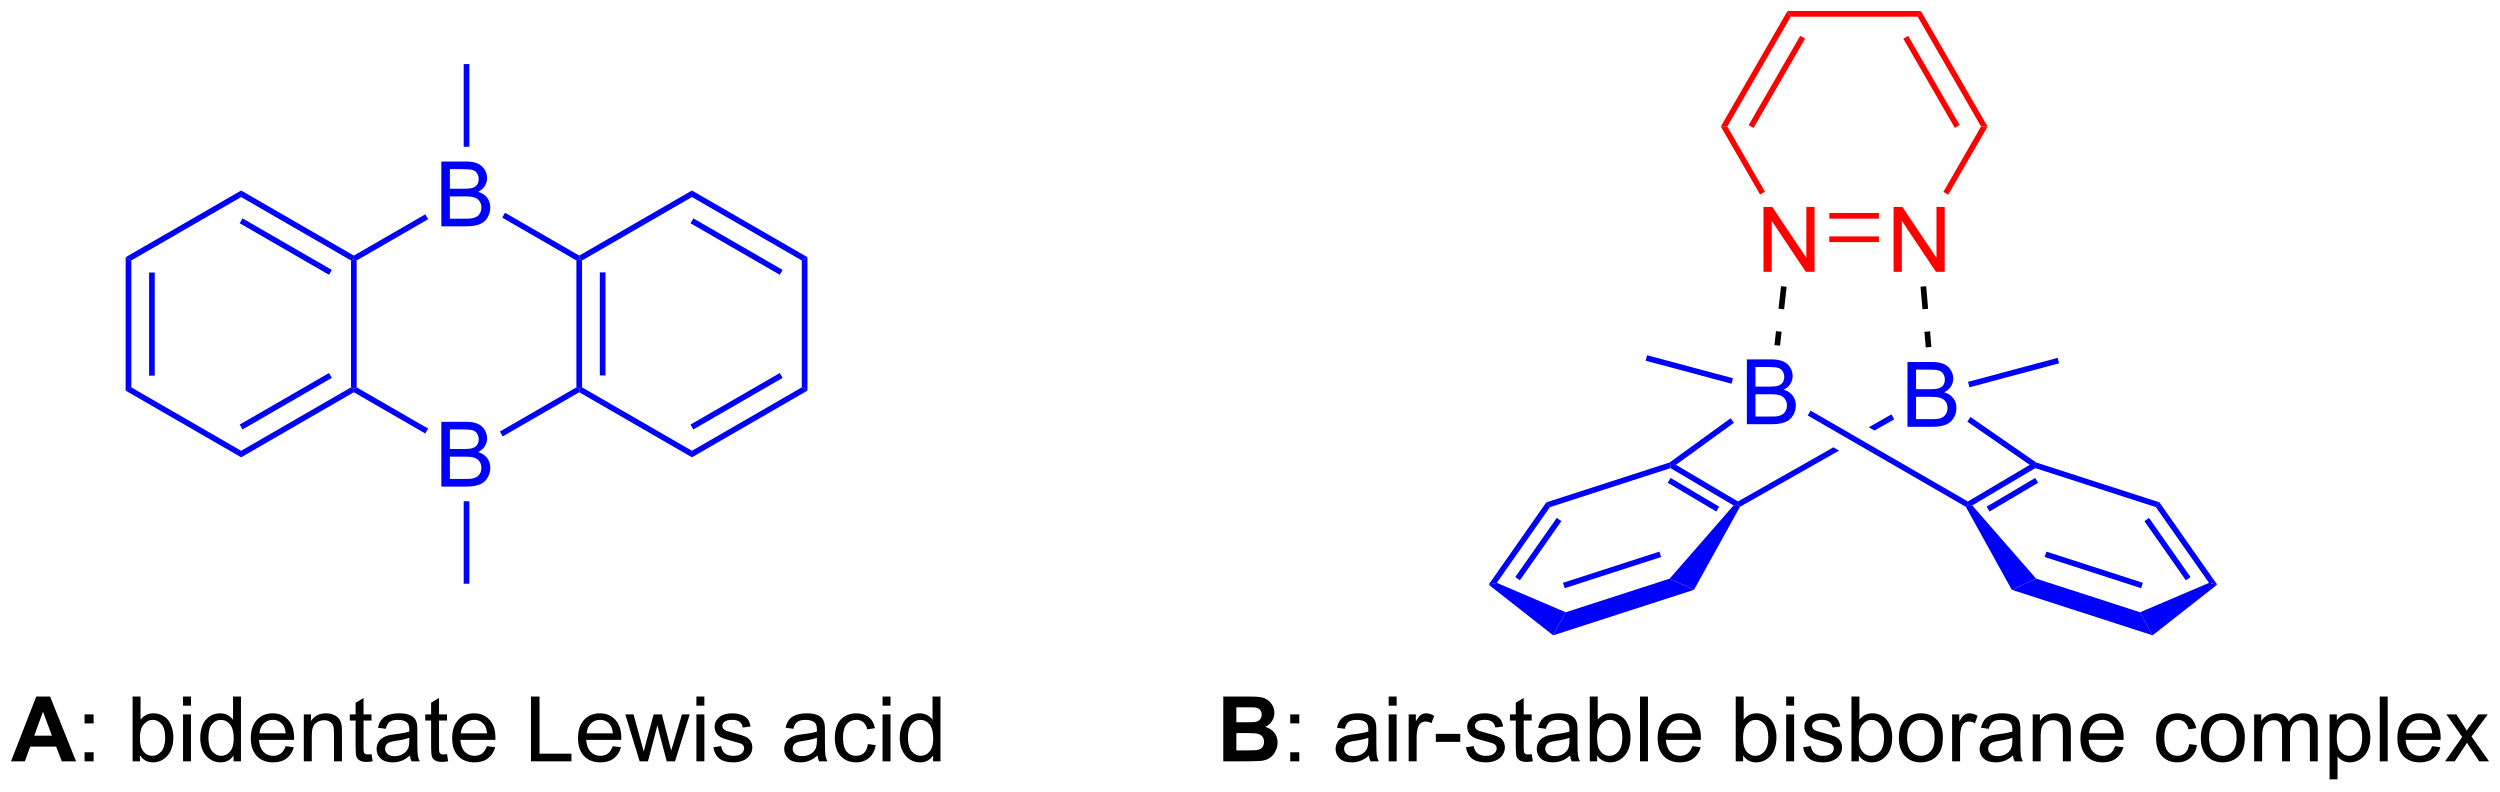 <?xml version="1.0" encoding="UTF-8"?>
<!DOCTYPE svg PUBLIC '-//W3C//DTD SVG 1.0//EN'
          'http://www.w3.org/TR/2001/REC-SVG-20010904/DTD/svg10.dtd'>
<svg stroke-dasharray="none" shape-rendering="auto" xmlns="http://www.w3.org/2000/svg" font-family="'Dialog'" text-rendering="auto" width="606" fill-opacity="1" color-interpolation="auto" color-rendering="auto" preserveAspectRatio="xMidYMid meet" font-size="12px" viewBox="0 0 606 192" fill="black" xmlns:xlink="http://www.w3.org/1999/xlink" stroke="black" image-rendering="auto" stroke-miterlimit="10" stroke-linecap="square" stroke-linejoin="miter" font-style="normal" stroke-width="1" height="192" stroke-dashoffset="0" font-weight="normal" stroke-opacity="1"
><!--Generated by the Batik Graphics2D SVG Generator--><defs id="genericDefs"
  /><g
  ><defs id="defs1"
    ><clipPath clipPathUnits="userSpaceOnUse" id="clipPath1"
      ><path d="M0.646 0.646 L227.892 0.646 L227.892 72.484 L0.646 72.484 L0.646 0.646 Z"
      /></clipPath
      ><clipPath clipPathUnits="userSpaceOnUse" id="clipPath2"
      ><path d="M-1.347 6.642 L-1.347 76.483 L219.58 76.483 L219.58 6.642 Z"
      /></clipPath
      ><clipPath clipPathUnits="userSpaceOnUse" id="clipPath3"
      ><path d="M-1.347 6.642 L-1.347 76.483 L219.519 76.483 L219.519 6.642 Z"
      /></clipPath
    ></defs
    ><g fill="blue" transform="scale(2.667,2.667) translate(-0.646,-0.646) matrix(1.029,0,0,1.029,2.031,-6.186)" stroke="blue"
    ><path d="M9.752 29.372 L10.252 29.66 L10.252 40.871 L9.752 41.16 ZM11.822 30.711 L11.822 39.821 L12.322 39.821 L12.322 30.711 Z" stroke="none" clip-path="url(#clipPath3)"
    /></g
    ><g fill="blue" transform="matrix(2.743,0,0,2.743,3.695,-18.218)" stroke="blue"
    ><path d="M9.752 41.16 L10.252 40.871 L19.962 46.477 L19.962 47.055 Z" stroke="none" clip-path="url(#clipPath3)"
    /></g
    ><g fill="blue" transform="matrix(2.743,0,0,2.743,3.695,-18.218)" stroke="blue"
    ><path d="M19.962 47.055 L19.962 46.477 L29.671 40.871 L29.921 41.016 L29.921 41.305 ZM20.087 44.592 L27.976 40.037 L27.726 39.604 L19.837 44.159 Z" stroke="none" clip-path="url(#clipPath3)"
    /></g
    ><g fill="blue" transform="matrix(2.743,0,0,2.743,3.695,-18.218)" stroke="blue"
    ><path d="M30.171 40.871 L29.921 41.016 L29.671 40.871 L29.671 29.66 L29.921 29.516 L30.171 29.66 Z" stroke="none" clip-path="url(#clipPath3)"
    /></g
    ><g fill="blue" transform="matrix(2.743,0,0,2.743,3.695,-18.218)" stroke="blue"
    ><path d="M29.921 29.227 L29.921 29.516 L29.671 29.66 L19.962 24.055 L19.962 23.477 ZM27.976 30.494 L20.087 25.94 L19.837 26.373 L27.726 30.927 Z" stroke="none" clip-path="url(#clipPath3)"
    /></g
    ><g fill="blue" transform="matrix(2.743,0,0,2.743,3.695,-18.218)" stroke="blue"
    ><path d="M19.962 23.477 L19.962 24.055 L10.252 29.66 L9.752 29.372 Z" stroke="none" clip-path="url(#clipPath3)"
    /></g
    ><g fill="blue" transform="matrix(2.743,0,0,2.743,3.695,-18.218)" stroke="blue"
    ><path d="M37.654 49.641 L37.654 43.914 L39.802 43.914 Q40.458 43.914 40.854 44.089 Q41.252 44.261 41.477 44.623 Q41.7 44.985 41.7 45.378 Q41.7 45.745 41.5 46.071 Q41.302 46.394 40.901 46.594 Q41.419 46.745 41.698 47.112 Q41.979 47.479 41.979 47.979 Q41.979 48.383 41.807 48.729 Q41.638 49.073 41.388 49.261 Q41.138 49.448 40.76 49.544 Q40.385 49.641 39.838 49.641 L37.654 49.641 ZM38.411 46.321 L39.651 46.321 Q40.154 46.321 40.372 46.253 Q40.661 46.167 40.807 45.969 Q40.956 45.769 40.956 45.469 Q40.956 45.183 40.818 44.966 Q40.682 44.75 40.427 44.669 Q40.174 44.589 39.557 44.589 L38.411 44.589 L38.411 46.321 ZM38.411 48.964 L39.838 48.964 Q40.206 48.964 40.354 48.938 Q40.614 48.891 40.789 48.782 Q40.966 48.672 41.078 48.464 Q41.193 48.253 41.193 47.979 Q41.193 47.659 41.029 47.425 Q40.864 47.188 40.573 47.091 Q40.284 46.995 39.737 46.995 L38.411 46.995 L38.411 48.964 Z" stroke="none" clip-path="url(#clipPath3)"
    /></g
    ><g fill="blue" transform="matrix(2.743,0,0,2.743,3.695,-18.218)" stroke="blue"
    ><path d="M37.654 26.641 L37.654 20.914 L39.802 20.914 Q40.458 20.914 40.854 21.089 Q41.252 21.261 41.477 21.623 Q41.7 21.985 41.7 22.378 Q41.7 22.745 41.5 23.071 Q41.302 23.393 40.901 23.594 Q41.419 23.745 41.698 24.112 Q41.979 24.479 41.979 24.979 Q41.979 25.383 41.807 25.729 Q41.638 26.073 41.388 26.261 Q41.138 26.448 40.76 26.544 Q40.385 26.641 39.838 26.641 L37.654 26.641 ZM38.411 23.321 L39.651 23.321 Q40.154 23.321 40.372 23.253 Q40.661 23.167 40.807 22.969 Q40.956 22.768 40.956 22.469 Q40.956 22.183 40.818 21.966 Q40.682 21.75 40.427 21.669 Q40.174 21.589 39.557 21.589 L38.411 21.589 L38.411 23.321 ZM38.411 25.964 L39.838 25.964 Q40.206 25.964 40.354 25.938 Q40.614 25.891 40.789 25.782 Q40.966 25.672 41.078 25.464 Q41.193 25.253 41.193 24.979 Q41.193 24.659 41.029 24.425 Q40.864 24.188 40.573 24.091 Q40.284 23.995 39.737 23.995 L38.411 23.995 L38.411 25.964 Z" stroke="none" clip-path="url(#clipPath3)"
    /></g
    ><g fill="blue" transform="matrix(2.743,0,0,2.743,3.695,-18.218)" stroke="blue"
    ><path d="M29.921 41.305 L29.921 41.016 L30.171 40.871 L36.486 44.518 L36.236 44.951 Z" stroke="none" clip-path="url(#clipPath3)"
    /></g
    ><g fill="blue" transform="matrix(2.743,0,0,2.743,3.695,-18.218)" stroke="blue"
    ><path d="M43.076 45.209 L42.826 44.776 L49.589 40.871 L49.839 41.016 L49.839 41.305 Z" stroke="none" clip-path="url(#clipPath3)"
    /></g
    ><g fill="blue" transform="matrix(2.743,0,0,2.743,3.695,-18.218)" stroke="blue"
    ><path d="M50.089 40.871 L49.839 41.016 L49.589 40.871 L49.589 29.66 L49.839 29.516 L50.089 29.66 ZM52.159 39.821 L52.159 30.711 L51.659 30.711 L51.659 39.821 Z" stroke="none" clip-path="url(#clipPath3)"
    /></g
    ><g fill="blue" transform="matrix(2.743,0,0,2.743,3.695,-18.218)" stroke="blue"
    ><path d="M49.839 29.227 L49.839 29.516 L49.589 29.66 L43.032 25.874 L43.282 25.441 Z" stroke="none" clip-path="url(#clipPath3)"
    /></g
    ><g fill="blue" transform="matrix(2.743,0,0,2.743,3.695,-18.218)" stroke="blue"
    ><path d="M36.236 25.581 L36.486 26.014 L30.171 29.66 L29.921 29.516 L29.921 29.227 Z" stroke="none" clip-path="url(#clipPath3)"
    /></g
    ><g fill="blue" transform="matrix(2.743,0,0,2.743,3.695,-18.218)" stroke="blue"
    ><path d="M49.839 41.305 L49.839 41.016 L50.089 40.871 L59.799 46.477 L59.799 47.055 Z" stroke="none" clip-path="url(#clipPath3)"
    /></g
    ><g fill="blue" transform="matrix(2.743,0,0,2.743,3.695,-18.218)" stroke="blue"
    ><path d="M59.799 47.055 L59.799 46.477 L69.508 40.871 L70.008 41.16 ZM59.924 44.592 L67.813 40.037 L67.563 39.604 L59.674 44.159 Z" stroke="none" clip-path="url(#clipPath3)"
    /></g
    ><g fill="blue" transform="matrix(2.743,0,0,2.743,3.695,-18.218)" stroke="blue"
    ><path d="M70.008 41.16 L69.508 40.871 L69.508 29.66 L70.008 29.372 Z" stroke="none" clip-path="url(#clipPath3)"
    /></g
    ><g fill="blue" transform="matrix(2.743,0,0,2.743,3.695,-18.218)" stroke="blue"
    ><path d="M70.008 29.372 L69.508 29.66 L59.799 24.055 L59.799 23.477 ZM67.813 30.494 L59.924 25.94 L59.674 26.373 L67.563 30.927 Z" stroke="none" clip-path="url(#clipPath3)"
    /></g
    ><g fill="blue" transform="matrix(2.743,0,0,2.743,3.695,-18.218)" stroke="blue"
    ><path d="M59.799 23.477 L59.799 24.055 L50.089 29.66 L49.839 29.516 L49.839 29.227 Z" stroke="none" clip-path="url(#clipPath3)"
    /></g
    ><g fill="blue" transform="matrix(2.743,0,0,2.743,3.695,-18.218)" stroke="blue"
    ><path d="M40.13 19.613 L39.63 19.613 L39.63 12.305 L40.13 12.305 Z" stroke="none" clip-path="url(#clipPath3)"
    /></g
    ><g fill="blue" transform="matrix(2.743,0,0,2.743,3.695,-18.218)" stroke="blue"
    ><path d="M39.63 50.938 L40.13 50.938 L40.13 58.227 L39.63 58.227 Z" stroke="none" clip-path="url(#clipPath3)"
    /></g
    ><g fill="blue" transform="matrix(2.743,0,0,2.743,3.695,-18.218)" stroke="blue"
    ><path d="M135.305 51.033 L135.619 51.457 L130.924 58.151 L130.204 58.306 ZM136.223 52.41 L132.558 57.636 L132.967 57.923 L136.632 52.697 Z" stroke="none" clip-path="url(#clipPath3)"
    /></g
    ><g fill="blue" transform="matrix(2.743,0,0,2.743,3.695,-18.218)" stroke="blue"
    ><path d="M130.204 58.306 L130.924 58.151 L137.015 60.747 L135.908 62.786 Z" stroke="none" clip-path="url(#clipPath3)"
    /></g
    ><g fill="blue" transform="matrix(2.743,0,0,2.743,3.695,-18.218)" stroke="blue"
    ><path d="M135.908 62.786 L137.015 60.747 L146.202 57.776 L148.352 58.763 ZM136.922 58.621 L145.447 55.864 L145.293 55.388 L136.768 58.145 Z" stroke="none" clip-path="url(#clipPath3)"
    /></g
    ><g fill="blue" transform="matrix(2.743,0,0,2.743,3.695,-18.218)" stroke="blue"
    ><path d="M148.352 58.763 L146.202 57.776 L151.847 51.308 L152.231 51.245 L152.414 51.429 Z" stroke="none" clip-path="url(#clipPath3)"
    /></g
    ><g fill="blue" transform="matrix(2.743,0,0,2.743,3.695,-18.218)" stroke="blue"
    ><path d="M152.234 50.956 L152.231 51.245 L151.847 51.308 L146.276 48.011 L146.306 47.739 L146.761 47.718 ZM150.575 51.415 L146.283 48.875 L146.028 49.305 L150.321 51.845 Z" stroke="none" clip-path="url(#clipPath3)"
    /></g
    ><g fill="blue" transform="matrix(2.743,0,0,2.743,3.695,-18.218)" stroke="blue"
    ><path d="M146.191 47.513 L146.306 47.739 L146.276 48.011 L135.619 51.457 L135.305 51.033 Z" stroke="none" clip-path="url(#clipPath3)"
    /></g
    ><g fill="blue" transform="matrix(2.743,0,0,2.743,3.695,-18.218)" stroke="blue"
    ><path d="M178.512 48.011 L178.481 47.739 L178.593 47.512 L189.482 51.033 L189.169 51.457 Z" stroke="none" clip-path="url(#clipPath3)"
    /></g
    ><g fill="blue" transform="matrix(2.743,0,0,2.743,3.695,-18.218)" stroke="blue"
    ><path d="M172.94 51.308 L172.556 51.245 L172.554 50.956 L178.018 47.722 L178.481 47.739 L178.512 48.011 ZM174.467 51.845 L178.759 49.305 L178.504 48.875 L174.212 51.415 Z" stroke="none" clip-path="url(#clipPath3)"
    /></g
    ><g fill="blue" transform="matrix(2.743,0,0,2.743,3.695,-18.218)" stroke="blue"
    ><path d="M178.585 57.776 L176.435 58.763 L172.373 51.428 L172.556 51.245 L172.94 51.308 Z" stroke="none" clip-path="url(#clipPath3)"
    /></g
    ><g fill="blue" transform="matrix(2.743,0,0,2.743,3.695,-18.218)" stroke="blue"
    ><path d="M187.772 60.747 L188.879 62.786 L176.435 58.763 L178.585 57.776 ZM188.019 58.145 L179.494 55.388 L179.34 55.864 L187.865 58.621 Z" stroke="none" clip-path="url(#clipPath3)"
    /></g
    ><g fill="blue" transform="matrix(2.743,0,0,2.743,3.695,-18.218)" stroke="blue"
    ><path d="M193.863 58.151 L194.583 58.306 L188.879 62.786 L187.772 60.747 Z" stroke="none" clip-path="url(#clipPath3)"
    /></g
    ><g fill="blue" transform="matrix(2.743,0,0,2.743,3.695,-18.218)" stroke="blue"
    ><path d="M189.169 51.457 L189.482 51.033 L194.583 58.306 L193.863 58.151 ZM188.155 52.697 L191.82 57.923 L192.23 57.636 L188.564 52.41 Z" stroke="none" clip-path="url(#clipPath3)"
    /></g
    ><g fill="blue" transform="matrix(2.743,0,0,2.743,3.695,-18.218)" stroke="blue"
    ><path d="M153.024 44.127 L153.024 38.4 L155.173 38.4 Q155.829 38.4 156.225 38.575 Q156.623 38.747 156.847 39.109 Q157.071 39.471 157.071 39.864 Q157.071 40.231 156.87 40.557 Q156.673 40.88 156.272 41.08 Q156.79 41.231 157.068 41.598 Q157.35 41.965 157.35 42.465 Q157.35 42.869 157.178 43.215 Q157.008 43.559 156.758 43.747 Q156.508 43.934 156.131 44.031 Q155.756 44.127 155.209 44.127 L153.024 44.127 ZM153.782 40.807 L155.022 40.807 Q155.524 40.807 155.743 40.739 Q156.032 40.653 156.178 40.455 Q156.326 40.255 156.326 39.955 Q156.326 39.669 156.188 39.452 Q156.053 39.236 155.798 39.156 Q155.545 39.075 154.928 39.075 L153.782 39.075 L153.782 40.807 ZM153.782 43.45 L155.209 43.45 Q155.576 43.45 155.725 43.424 Q155.985 43.377 156.16 43.267 Q156.337 43.158 156.449 42.95 Q156.563 42.739 156.563 42.465 Q156.563 42.145 156.399 41.911 Q156.235 41.674 155.943 41.577 Q155.654 41.481 155.107 41.481 L153.782 41.481 L153.782 43.45 Z" stroke="none" clip-path="url(#clipPath3)"
    /></g
    ><g fill="blue" transform="matrix(2.743,0,0,2.743,3.695,-18.218)" stroke="blue"
    ><path d="M146.761 47.718 L146.306 47.739 L146.191 47.513 L151.585 43.601 L151.879 44.006 Z" stroke="none" clip-path="url(#clipPath3)"
    /></g
    ><g fill="blue" transform="matrix(2.743,0,0,2.743,3.695,-18.218)" stroke="blue"
    ><path d="M167.216 44.356 L167.216 38.63 L169.364 38.63 Q170.021 38.63 170.417 38.804 Q170.815 38.976 171.039 39.338 Q171.263 39.7 171.263 40.093 Q171.263 40.46 171.062 40.786 Q170.864 41.109 170.463 41.309 Q170.982 41.46 171.26 41.828 Q171.542 42.195 171.542 42.695 Q171.542 43.098 171.37 43.445 Q171.2 43.788 170.95 43.976 Q170.7 44.163 170.323 44.26 Q169.948 44.356 169.401 44.356 L167.216 44.356 ZM167.974 41.036 L169.213 41.036 Q169.716 41.036 169.935 40.968 Q170.224 40.882 170.37 40.684 Q170.518 40.484 170.518 40.184 Q170.518 39.898 170.38 39.682 Q170.245 39.465 169.989 39.385 Q169.737 39.304 169.12 39.304 L167.974 39.304 L167.974 41.036 ZM167.974 43.679 L169.401 43.679 Q169.768 43.679 169.917 43.653 Q170.177 43.606 170.351 43.497 Q170.528 43.387 170.64 43.179 Q170.755 42.968 170.755 42.695 Q170.755 42.374 170.591 42.14 Q170.427 41.903 170.135 41.807 Q169.846 41.71 169.299 41.71 L167.974 41.71 L167.974 43.679 Z" stroke="none" clip-path="url(#clipPath3)"
    /></g
    ><g fill="blue" transform="matrix(2.743,0,0,2.743,3.695,-18.218)" stroke="blue"
    ><path d="M165.8 43.26 L163.796 44.397 L164.298 44.687 L164.298 44.687 L166.047 43.695 L165.8 43.26 ZM160.669 46.171 L152.234 50.956 L152.231 51.245 L152.414 51.429 L161.171 46.461 L161.171 46.461 L160.669 46.171 Z" stroke="none" clip-path="url(#clipPath3)"
    /></g
    ><g fill="blue" transform="matrix(2.743,0,0,2.743,3.695,-18.218)" stroke="blue"
    ><path d="M172.554 50.956 L172.556 51.245 L172.373 51.428 L158.402 43.36 L158.652 42.927 Z" stroke="none" clip-path="url(#clipPath3)"
    /></g
    ><g fill="blue" transform="matrix(2.743,0,0,2.743,3.695,-18.218)" stroke="blue"
    ><path d="M178.593 47.512 L178.481 47.739 L178.018 47.722 L172.504 43.905 L172.789 43.494 Z" stroke="none" clip-path="url(#clipPath3)"
    /></g
    ><g fill="blue" transform="matrix(2.743,0,0,2.743,3.695,-18.218)" stroke="blue"
    ><path d="M151.797 40.068 L151.667 40.55 L144.078 38.517 L144.207 38.034 Z" stroke="none" clip-path="url(#clipPath3)"
    /></g
    ><g fill="blue" transform="matrix(2.743,0,0,2.743,3.695,-18.218)" stroke="blue"
    ><path d="M172.697 40.868 L172.567 40.385 L180.486 38.263 L180.615 38.746 Z" stroke="none" clip-path="url(#clipPath3)"
    /></g
    ><g fill="red" transform="matrix(2.743,0,0,2.743,3.695,-18.218)" stroke="red"
    ><path d="M154.493 30.658 L154.493 24.931 L155.272 24.931 L158.28 29.426 L158.28 24.931 L159.006 24.931 L159.006 30.658 L158.227 30.658 L155.22 26.158 L155.22 30.658 L154.493 30.658 Z" stroke="none" clip-path="url(#clipPath3)"
    /></g
    ><g fill="red" transform="matrix(2.743,0,0,2.743,3.695,-18.218)" stroke="red"
    ><path d="M165.993 30.658 L165.993 24.931 L166.772 24.931 L169.78 29.426 L169.78 24.931 L170.506 24.931 L170.506 30.658 L169.727 30.658 L166.72 26.158 L166.72 30.658 L165.993 30.658 Z" stroke="none" clip-path="url(#clipPath3)"
    /></g
    ><g fill="red" transform="matrix(2.743,0,0,2.743,3.695,-18.218)" stroke="red"
    ><path d="M160.309 28.033 L160.309 27.533 L164.693 27.533 L164.693 28.033 ZM160.309 25.963 L164.693 25.963 L164.693 25.463 L160.309 25.463 Z" stroke="none" clip-path="url(#clipPath3)"
    /></g
    ><g fill="red" transform="matrix(2.743,0,0,2.743,3.695,-18.218)" stroke="red"
    ><path d="M170.821 23.844 L170.388 23.594 L173.72 17.823 L174.297 17.823 Z" stroke="none" clip-path="url(#clipPath3)"
    /></g
    ><g fill="red" transform="matrix(2.743,0,0,2.743,3.695,-18.218)" stroke="red"
    ><path d="M174.297 17.823 L173.72 17.823 L168.114 8.114 L168.403 7.614 ZM171.835 17.698 L167.28 9.809 L166.847 10.059 L171.402 17.948 Z" stroke="none" clip-path="url(#clipPath3)"
    /></g
    ><g fill="red" transform="matrix(2.743,0,0,2.743,3.695,-18.218)" stroke="red"
    ><path d="M168.403 7.614 L168.114 8.114 L156.903 8.114 L156.614 7.614 Z" stroke="none" clip-path="url(#clipPath3)"
    /></g
    ><g fill="red" transform="matrix(2.743,0,0,2.743,3.695,-18.218)" stroke="red"
    ><path d="M156.614 7.614 L156.903 8.114 L151.297 17.823 L150.72 17.823 ZM157.737 9.809 L153.182 17.698 L153.615 17.948 L158.17 10.059 Z" stroke="none" clip-path="url(#clipPath3)"
    /></g
    ><g fill="red" transform="matrix(2.743,0,0,2.743,3.695,-18.218)" stroke="red"
    ><path d="M150.72 17.823 L151.297 17.823 L154.624 23.584 L154.19 23.834 Z" stroke="none" clip-path="url(#clipPath3)"
    /></g
    ><g transform="matrix(2.743,0,0,2.743,3.695,-18.218)"
    ><path d="M156.043 31.93 L155.82 33.917 L156.317 33.973 L156.54 31.985 ZM155.598 35.905 L155.46 37.137 L155.957 37.193 L156.095 35.961 Z" stroke="none" clip-path="url(#clipPath3)"
    /></g
    ><g transform="matrix(2.743,0,0,2.743,3.695,-18.218)"
    ><path d="M168.37 31.979 L168.543 33.972 L169.041 33.929 L168.869 31.936 ZM168.715 35.964 L168.834 37.343 L169.332 37.3 L169.213 35.921 Z" stroke="none" clip-path="url(#clipPath3)"
    /></g
    ><g transform="matrix(2.743,0,0,2.743,3.695,-18.218)"
    ><path d="M5.372 73.919 L4.115 73.919 L3.615 72.617 L1.325 72.617 L0.852 73.919 L-0.375 73.919 L1.857 68.193 L3.078 68.193 L5.372 73.919 ZM3.242 71.654 L2.453 69.529 L1.68 71.654 L3.242 71.654 Z" stroke="none" clip-path="url(#clipPath3)"
    /></g
    ><g transform="matrix(2.743,0,0,2.743,3.695,-18.218)"
    ><path d="M6.126 70.57 L6.126 69.771 L6.926 69.771 L6.926 70.57 L6.126 70.57 ZM6.126 73.919 L6.126 73.117 L6.926 73.117 L6.926 73.919 L6.126 73.919 ZM11.025 73.919 L10.371 73.919 L10.371 68.193 L11.074 68.193 L11.074 70.234 Q11.52 69.677 12.212 69.677 Q12.595 69.677 12.936 69.831 Q13.277 69.984 13.499 70.266 Q13.72 70.544 13.845 70.94 Q13.97 71.333 13.97 71.781 Q13.97 72.849 13.441 73.432 Q12.915 74.013 12.176 74.013 Q11.441 74.013 11.025 73.398 L11.025 73.919 ZM11.017 71.812 Q11.017 72.56 11.22 72.891 Q11.551 73.435 12.118 73.435 Q12.579 73.435 12.915 73.034 Q13.251 72.633 13.251 71.841 Q13.251 71.029 12.928 70.643 Q12.605 70.255 12.15 70.255 Q11.689 70.255 11.353 70.656 Q11.017 71.055 11.017 71.812 ZM14.828 69 L14.828 68.193 L15.531 68.193 L15.531 69 L14.828 69 ZM14.828 73.919 L14.828 69.771 L15.531 69.771 L15.531 73.919 L14.828 73.919 ZM19.293 73.919 L19.293 73.396 Q18.9 74.013 18.134 74.013 Q17.637 74.013 17.22 73.74 Q16.806 73.466 16.577 72.977 Q16.348 72.484 16.348 71.849 Q16.348 71.227 16.553 70.721 Q16.762 70.216 17.176 69.948 Q17.59 69.677 18.103 69.677 Q18.478 69.677 18.77 69.836 Q19.064 69.992 19.246 70.247 L19.246 68.193 L19.947 68.193 L19.947 73.919 L19.293 73.919 ZM17.072 71.849 Q17.072 72.646 17.407 73.042 Q17.743 73.435 18.199 73.435 Q18.66 73.435 18.983 73.057 Q19.306 72.68 19.306 71.906 Q19.306 71.055 18.978 70.656 Q18.65 70.258 18.168 70.258 Q17.699 70.258 17.384 70.641 Q17.072 71.023 17.072 71.849 ZM23.891 72.583 L24.617 72.672 Q24.445 73.31 23.979 73.661 Q23.516 74.013 22.794 74.013 Q21.883 74.013 21.349 73.453 Q20.818 72.891 20.818 71.88 Q20.818 70.833 21.357 70.255 Q21.896 69.677 22.755 69.677 Q23.586 69.677 24.112 70.245 Q24.641 70.81 24.641 71.836 Q24.641 71.898 24.638 72.023 L21.544 72.023 Q21.583 72.708 21.93 73.073 Q22.279 73.435 22.797 73.435 Q23.185 73.435 23.458 73.232 Q23.732 73.029 23.891 72.583 ZM21.583 71.445 L23.898 71.445 Q23.852 70.922 23.633 70.661 Q23.297 70.255 22.763 70.255 Q22.279 70.255 21.948 70.581 Q21.617 70.904 21.583 71.445 ZM25.501 73.919 L25.501 69.771 L26.134 69.771 L26.134 70.359 Q26.59 69.677 27.454 69.677 Q27.829 69.677 28.142 69.812 Q28.457 69.945 28.613 70.164 Q28.77 70.383 28.832 70.685 Q28.871 70.88 28.871 71.367 L28.871 73.919 L28.168 73.919 L28.168 71.396 Q28.168 70.966 28.085 70.752 Q28.004 70.539 27.796 70.414 Q27.587 70.286 27.306 70.286 Q26.855 70.286 26.53 70.573 Q26.204 70.857 26.204 71.654 L26.204 73.919 L25.501 73.919 ZM31.484 73.289 L31.586 73.911 Q31.289 73.974 31.055 73.974 Q30.672 73.974 30.461 73.854 Q30.25 73.732 30.164 73.534 Q30.078 73.336 30.078 72.703 L30.078 70.318 L29.562 70.318 L29.562 69.771 L30.078 69.771 L30.078 68.742 L30.779 68.32 L30.779 69.771 L31.484 69.771 L31.484 70.318 L30.779 70.318 L30.779 72.742 Q30.779 73.044 30.815 73.13 Q30.852 73.216 30.935 73.268 Q31.021 73.318 31.177 73.318 Q31.294 73.318 31.484 73.289 ZM34.879 73.406 Q34.488 73.74 34.126 73.877 Q33.767 74.013 33.353 74.013 Q32.668 74.013 32.301 73.68 Q31.933 73.344 31.933 72.825 Q31.933 72.521 32.072 72.268 Q32.212 72.016 32.436 71.865 Q32.66 71.711 32.941 71.633 Q33.15 71.578 33.566 71.529 Q34.418 71.427 34.822 71.286 Q34.824 71.141 34.824 71.102 Q34.824 70.672 34.626 70.497 Q34.355 70.258 33.824 70.258 Q33.329 70.258 33.092 70.432 Q32.855 70.607 32.743 71.047 L32.056 70.953 Q32.15 70.513 32.363 70.242 Q32.579 69.969 32.986 69.823 Q33.392 69.677 33.926 69.677 Q34.457 69.677 34.788 69.802 Q35.121 69.927 35.277 70.117 Q35.434 70.305 35.496 70.594 Q35.532 70.773 35.532 71.242 L35.532 72.18 Q35.532 73.161 35.577 73.422 Q35.621 73.68 35.754 73.919 L35.02 73.919 Q34.91 73.7 34.879 73.406 ZM34.822 71.836 Q34.439 71.992 33.673 72.102 Q33.238 72.164 33.059 72.242 Q32.879 72.32 32.78 72.471 Q32.684 72.622 32.684 72.805 Q32.684 73.086 32.897 73.273 Q33.111 73.461 33.52 73.461 Q33.926 73.461 34.241 73.284 Q34.559 73.107 34.707 72.797 Q34.822 72.56 34.822 72.094 L34.822 71.836 ZM38.156 73.289 L38.258 73.911 Q37.961 73.974 37.727 73.974 Q37.344 73.974 37.133 73.854 Q36.922 73.732 36.836 73.534 Q36.75 73.336 36.75 72.703 L36.75 70.318 L36.234 70.318 L36.234 69.771 L36.75 69.771 L36.75 68.742 L37.45 68.32 L37.45 69.771 L38.156 69.771 L38.156 70.318 L37.45 70.318 L37.45 72.742 Q37.45 73.044 37.487 73.13 Q37.523 73.216 37.607 73.268 Q37.693 73.318 37.849 73.318 Q37.966 73.318 38.156 73.289 ZM41.684 72.583 L42.41 72.672 Q42.238 73.31 41.772 73.661 Q41.309 74.013 40.587 74.013 Q39.676 74.013 39.142 73.453 Q38.611 72.891 38.611 71.88 Q38.611 70.833 39.15 70.255 Q39.689 69.677 40.548 69.677 Q41.379 69.677 41.905 70.245 Q42.434 70.81 42.434 71.836 Q42.434 71.898 42.431 72.023 L39.337 72.023 Q39.376 72.708 39.723 73.073 Q40.072 73.435 40.59 73.435 Q40.978 73.435 41.251 73.232 Q41.525 73.029 41.684 72.583 ZM39.376 71.445 L41.691 71.445 Q41.645 70.922 41.426 70.661 Q41.09 70.255 40.556 70.255 Q40.072 70.255 39.741 70.581 Q39.41 70.904 39.376 71.445 ZM45.574 73.919 L45.574 68.193 L46.332 68.193 L46.332 73.242 L49.152 73.242 L49.152 73.919 L45.574 73.919 ZM52.805 72.583 L53.531 72.672 Q53.359 73.31 52.893 73.661 Q52.43 74.013 51.708 74.013 Q50.797 74.013 50.263 73.453 Q49.732 72.891 49.732 71.88 Q49.732 70.833 50.271 70.255 Q50.81 69.677 51.669 69.677 Q52.5 69.677 53.026 70.245 Q53.555 70.81 53.555 71.836 Q53.555 71.898 53.552 72.023 L50.458 72.023 Q50.497 72.708 50.844 73.073 Q51.193 73.435 51.711 73.435 Q52.099 73.435 52.372 73.232 Q52.646 73.029 52.805 72.583 ZM50.497 71.445 L52.812 71.445 Q52.766 70.922 52.547 70.661 Q52.211 70.255 51.677 70.255 Q51.193 70.255 50.862 70.581 Q50.531 70.904 50.497 71.445 ZM55.181 73.919 L53.91 69.771 L54.637 69.771 L55.298 72.164 L55.543 73.055 Q55.559 72.99 55.759 72.2 L56.418 69.771 L57.142 69.771 L57.762 72.177 L57.97 72.969 L58.207 72.169 L58.918 69.771 L59.603 69.771 L58.306 73.919 L57.574 73.919 L56.915 71.435 L56.754 70.727 L55.915 73.919 L55.181 73.919 ZM60.195 69 L60.195 68.193 L60.898 68.193 L60.898 69 L60.195 69 ZM60.195 73.919 L60.195 69.771 L60.898 69.771 L60.898 73.919 L60.195 73.919 ZM61.689 72.68 L62.384 72.57 Q62.441 72.99 62.71 73.213 Q62.978 73.435 63.457 73.435 Q63.941 73.435 64.176 73.237 Q64.41 73.039 64.41 72.773 Q64.41 72.536 64.204 72.398 Q64.058 72.305 63.486 72.161 Q62.712 71.966 62.413 71.823 Q62.113 71.68 61.96 71.43 Q61.806 71.177 61.806 70.872 Q61.806 70.594 61.931 70.359 Q62.059 70.122 62.277 69.966 Q62.441 69.844 62.725 69.76 Q63.009 69.677 63.332 69.677 Q63.822 69.677 64.189 69.818 Q64.558 69.958 64.733 70.198 Q64.91 70.437 64.978 70.841 L64.29 70.935 Q64.243 70.615 64.017 70.435 Q63.793 70.255 63.384 70.255 Q62.9 70.255 62.691 70.417 Q62.486 70.575 62.486 70.789 Q62.486 70.927 62.572 71.036 Q62.657 71.148 62.84 71.224 Q62.947 71.263 63.462 71.404 Q64.207 71.602 64.501 71.729 Q64.798 71.857 64.965 72.099 Q65.134 72.341 65.134 72.7 Q65.134 73.052 64.928 73.362 Q64.723 73.672 64.335 73.844 Q63.949 74.013 63.462 74.013 Q62.652 74.013 62.228 73.677 Q61.806 73.341 61.689 72.68 ZM70.898 73.406 Q70.508 73.74 70.146 73.877 Q69.786 74.013 69.372 74.013 Q68.688 74.013 68.32 73.68 Q67.953 73.344 67.953 72.825 Q67.953 72.521 68.091 72.268 Q68.232 72.016 68.456 71.865 Q68.68 71.711 68.961 71.633 Q69.169 71.578 69.586 71.529 Q70.438 71.427 70.841 71.286 Q70.844 71.141 70.844 71.102 Q70.844 70.672 70.646 70.497 Q70.375 70.258 69.844 70.258 Q69.349 70.258 69.112 70.432 Q68.875 70.607 68.763 71.047 L68.076 70.953 Q68.169 70.513 68.383 70.242 Q68.599 69.969 69.005 69.823 Q69.411 69.677 69.945 69.677 Q70.477 69.677 70.807 69.802 Q71.141 69.927 71.297 70.117 Q71.453 70.305 71.516 70.594 Q71.552 70.773 71.552 71.242 L71.552 72.18 Q71.552 73.161 71.596 73.422 Q71.641 73.68 71.773 73.919 L71.039 73.919 Q70.93 73.7 70.898 73.406 ZM70.841 71.836 Q70.458 71.992 69.693 72.102 Q69.258 72.164 69.078 72.242 Q68.898 72.32 68.799 72.471 Q68.703 72.622 68.703 72.805 Q68.703 73.086 68.917 73.273 Q69.13 73.461 69.539 73.461 Q69.945 73.461 70.26 73.284 Q70.578 73.107 70.727 72.797 Q70.841 72.56 70.841 72.094 L70.841 71.836 ZM75.348 72.398 L76.04 72.49 Q75.926 73.203 75.46 73.609 Q74.993 74.013 74.314 74.013 Q73.462 74.013 72.944 73.456 Q72.426 72.898 72.426 71.859 Q72.426 71.187 72.647 70.685 Q72.871 70.18 73.327 69.93 Q73.782 69.677 74.316 69.677 Q74.993 69.677 75.423 70.018 Q75.853 70.359 75.973 70.99 L75.29 71.094 Q75.191 70.677 74.944 70.466 Q74.697 70.255 74.345 70.255 Q73.814 70.255 73.48 70.635 Q73.15 71.016 73.15 71.841 Q73.15 72.677 73.47 73.057 Q73.79 73.435 74.306 73.435 Q74.72 73.435 74.996 73.182 Q75.275 72.927 75.348 72.398 ZM76.644 69 L76.644 68.193 L77.348 68.193 L77.348 69 L76.644 69 ZM76.644 73.919 L76.644 69.771 L77.348 69.771 L77.348 73.919 L76.644 73.919 ZM81.109 73.919 L81.109 73.396 Q80.716 74.013 79.951 74.013 Q79.453 74.013 79.036 73.74 Q78.622 73.466 78.393 72.977 Q78.164 72.484 78.164 71.849 Q78.164 71.227 78.37 70.721 Q78.578 70.216 78.992 69.948 Q79.406 69.677 79.919 69.677 Q80.294 69.677 80.586 69.836 Q80.88 69.992 81.062 70.247 L81.062 68.193 L81.763 68.193 L81.763 73.919 L81.109 73.919 ZM78.888 71.849 Q78.888 72.646 79.224 73.042 Q79.56 73.435 80.016 73.435 Q80.477 73.435 80.799 73.057 Q81.122 72.68 81.122 71.906 Q81.122 71.055 80.794 70.656 Q80.466 70.258 79.984 70.258 Q79.516 70.258 79.201 70.641 Q78.888 71.023 78.888 71.849 Z" stroke="none" clip-path="url(#clipPath3)"
    /></g
    ><g transform="matrix(2.743,0,0,2.743,3.695,-18.218)"
    ><path d="M106.755 68.193 L109.044 68.193 Q109.724 68.193 110.057 68.25 Q110.393 68.305 110.656 68.484 Q110.919 68.664 111.094 68.963 Q111.271 69.263 111.271 69.633 Q111.271 70.036 111.055 70.372 Q110.838 70.708 110.466 70.875 Q110.99 71.029 111.271 71.396 Q111.552 71.763 111.552 72.258 Q111.552 72.648 111.37 73.018 Q111.19 73.388 110.875 73.609 Q110.56 73.828 110.099 73.88 Q109.81 73.911 108.706 73.919 L106.755 73.919 L106.755 68.193 ZM107.911 69.146 L107.911 70.469 L108.669 70.469 Q109.346 70.469 109.51 70.45 Q109.807 70.414 109.977 70.245 Q110.146 70.075 110.146 69.797 Q110.146 69.531 110 69.367 Q109.854 69.2 109.565 69.164 Q109.393 69.146 108.575 69.146 L107.911 69.146 ZM107.911 71.422 L107.911 72.953 L108.982 72.953 Q109.607 72.953 109.776 72.919 Q110.034 72.872 110.195 72.69 Q110.357 72.508 110.357 72.203 Q110.357 71.945 110.232 71.766 Q110.107 71.586 109.87 71.505 Q109.635 71.422 108.846 71.422 L107.911 71.422 Z" stroke="none" clip-path="url(#clipPath3)"
    /></g
    ><g transform="matrix(2.743,0,0,2.743,3.695,-18.218)"
    ><path d="M112.671 70.57 L112.671 69.771 L113.47 69.771 L113.47 70.57 L112.671 70.57 ZM112.671 73.919 L112.671 73.117 L113.47 73.117 L113.47 73.919 L112.671 73.919 ZM119.626 73.406 Q119.236 73.74 118.874 73.877 Q118.514 74.013 118.1 74.013 Q117.415 74.013 117.048 73.68 Q116.681 73.344 116.681 72.825 Q116.681 72.521 116.819 72.268 Q116.96 72.016 117.183 71.865 Q117.407 71.711 117.689 71.633 Q117.897 71.578 118.314 71.529 Q119.165 71.427 119.569 71.286 Q119.572 71.141 119.572 71.102 Q119.572 70.672 119.374 70.497 Q119.103 70.258 118.572 70.258 Q118.077 70.258 117.84 70.432 Q117.603 70.607 117.491 71.047 L116.803 70.953 Q116.897 70.513 117.111 70.242 Q117.327 69.969 117.733 69.823 Q118.139 69.677 118.673 69.677 Q119.204 69.677 119.535 69.802 Q119.868 69.927 120.025 70.117 Q120.181 70.305 120.243 70.594 Q120.28 70.773 120.28 71.242 L120.28 72.18 Q120.28 73.161 120.324 73.422 Q120.368 73.68 120.501 73.919 L119.767 73.919 Q119.657 73.7 119.626 73.406 ZM119.569 71.836 Q119.186 71.992 118.421 72.102 Q117.986 72.164 117.806 72.242 Q117.626 72.32 117.527 72.471 Q117.431 72.622 117.431 72.805 Q117.431 73.086 117.644 73.273 Q117.858 73.461 118.267 73.461 Q118.673 73.461 118.988 73.284 Q119.306 73.107 119.454 72.797 Q119.569 72.56 119.569 72.094 L119.569 71.836 ZM121.372 69 L121.372 68.193 L122.075 68.193 L122.075 69 L121.372 69 ZM121.372 73.919 L121.372 69.771 L122.075 69.771 L122.075 73.919 L121.372 73.919 ZM123.139 73.919 L123.139 69.771 L123.772 69.771 L123.772 70.398 Q124.014 69.958 124.217 69.818 Q124.423 69.677 124.671 69.677 Q125.025 69.677 125.392 69.904 L125.15 70.555 Q124.892 70.404 124.634 70.404 Q124.405 70.404 124.22 70.542 Q124.038 70.68 123.96 70.927 Q123.842 71.302 123.842 71.747 L123.842 73.919 L123.139 73.919 ZM125.538 72.2 L125.538 71.492 L127.697 71.492 L127.697 72.2 L125.538 72.2 ZM128.194 72.68 L128.889 72.57 Q128.946 72.99 129.215 73.213 Q129.483 73.435 129.962 73.435 Q130.446 73.435 130.681 73.237 Q130.915 73.039 130.915 72.773 Q130.915 72.536 130.709 72.398 Q130.564 72.305 129.991 72.161 Q129.217 71.966 128.918 71.823 Q128.618 71.68 128.465 71.43 Q128.311 71.177 128.311 70.872 Q128.311 70.594 128.436 70.359 Q128.564 70.122 128.782 69.966 Q128.946 69.844 129.23 69.76 Q129.514 69.677 129.837 69.677 Q130.327 69.677 130.694 69.818 Q131.064 69.958 131.238 70.198 Q131.415 70.437 131.483 70.841 L130.796 70.935 Q130.749 70.615 130.522 70.435 Q130.298 70.255 129.889 70.255 Q129.405 70.255 129.196 70.417 Q128.991 70.575 128.991 70.789 Q128.991 70.927 129.077 71.036 Q129.163 71.148 129.345 71.224 Q129.452 71.263 129.967 71.404 Q130.712 71.602 131.006 71.729 Q131.303 71.857 131.47 72.099 Q131.639 72.341 131.639 72.7 Q131.639 73.052 131.434 73.362 Q131.228 73.672 130.84 73.844 Q130.454 74.013 129.967 74.013 Q129.157 74.013 128.733 73.677 Q128.311 73.341 128.194 72.68 ZM134.009 73.289 L134.111 73.911 Q133.814 73.974 133.579 73.974 Q133.196 73.974 132.986 73.854 Q132.775 73.732 132.689 73.534 Q132.603 73.336 132.603 72.703 L132.603 70.318 L132.087 70.318 L132.087 69.771 L132.603 69.771 L132.603 68.742 L133.303 68.32 L133.303 69.771 L134.009 69.771 L134.009 70.318 L133.303 70.318 L133.303 72.742 Q133.303 73.044 133.34 73.13 Q133.376 73.216 133.459 73.268 Q133.546 73.318 133.702 73.318 Q133.819 73.318 134.009 73.289 ZM137.404 73.406 Q137.013 73.74 136.651 73.877 Q136.292 74.013 135.877 74.013 Q135.193 74.013 134.825 73.68 Q134.458 73.344 134.458 72.825 Q134.458 72.521 134.596 72.268 Q134.737 72.016 134.961 71.865 Q135.185 71.711 135.466 71.633 Q135.674 71.578 136.091 71.529 Q136.943 71.427 137.346 71.286 Q137.349 71.141 137.349 71.102 Q137.349 70.672 137.151 70.497 Q136.88 70.258 136.349 70.258 Q135.854 70.258 135.617 70.432 Q135.38 70.607 135.268 71.047 L134.581 70.953 Q134.674 70.513 134.888 70.242 Q135.104 69.969 135.51 69.823 Q135.917 69.677 136.45 69.677 Q136.982 69.677 137.312 69.802 Q137.646 69.927 137.802 70.117 Q137.958 70.305 138.021 70.594 Q138.057 70.773 138.057 71.242 L138.057 72.18 Q138.057 73.161 138.101 73.422 Q138.146 73.68 138.279 73.919 L137.544 73.919 Q137.435 73.7 137.404 73.406 ZM137.346 71.836 Q136.963 71.992 136.198 72.102 Q135.763 72.164 135.583 72.242 Q135.404 72.32 135.305 72.471 Q135.208 72.622 135.208 72.805 Q135.208 73.086 135.422 73.273 Q135.635 73.461 136.044 73.461 Q136.45 73.461 136.766 73.284 Q137.083 73.107 137.232 72.797 Q137.346 72.56 137.346 72.094 L137.346 71.836 ZM139.796 73.919 L139.142 73.919 L139.142 68.193 L139.845 68.193 L139.845 70.234 Q140.29 69.677 140.983 69.677 Q141.366 69.677 141.707 69.831 Q142.048 69.984 142.269 70.266 Q142.491 70.544 142.616 70.94 Q142.741 71.333 142.741 71.781 Q142.741 72.849 142.212 73.432 Q141.686 74.013 140.946 74.013 Q140.212 74.013 139.796 73.398 L139.796 73.919 ZM139.788 71.812 Q139.788 72.56 139.991 72.891 Q140.321 73.435 140.889 73.435 Q141.35 73.435 141.686 73.034 Q142.022 72.633 142.022 71.841 Q142.022 71.029 141.699 70.643 Q141.376 70.255 140.921 70.255 Q140.459 70.255 140.124 70.656 Q139.788 71.055 139.788 71.812 ZM143.581 73.919 L143.581 68.193 L144.284 68.193 L144.284 73.919 L143.581 73.919 ZM148.212 72.583 L148.939 72.672 Q148.767 73.31 148.301 73.661 Q147.837 74.013 147.116 74.013 Q146.204 74.013 145.671 73.453 Q145.139 72.891 145.139 71.88 Q145.139 70.833 145.678 70.255 Q146.217 69.677 147.077 69.677 Q147.907 69.677 148.434 70.245 Q148.962 70.81 148.962 71.836 Q148.962 71.898 148.959 72.023 L145.866 72.023 Q145.905 72.708 146.251 73.073 Q146.6 73.435 147.118 73.435 Q147.506 73.435 147.78 73.232 Q148.053 73.029 148.212 72.583 ZM145.905 71.445 L148.22 71.445 Q148.173 70.922 147.954 70.661 Q147.618 70.255 147.084 70.255 Q146.6 70.255 146.269 70.581 Q145.939 70.904 145.905 71.445 ZM152.694 73.919 L152.04 73.919 L152.04 68.193 L152.743 68.193 L152.743 70.234 Q153.189 69.677 153.881 69.677 Q154.264 69.677 154.605 69.831 Q154.946 69.984 155.168 70.266 Q155.389 70.544 155.514 70.94 Q155.639 71.333 155.639 71.781 Q155.639 72.849 155.111 73.432 Q154.584 74.013 153.845 74.013 Q153.111 74.013 152.694 73.398 L152.694 73.919 ZM152.686 71.812 Q152.686 72.56 152.889 72.891 Q153.22 73.435 153.788 73.435 Q154.249 73.435 154.584 73.034 Q154.921 72.633 154.921 71.841 Q154.921 71.029 154.597 70.643 Q154.275 70.255 153.819 70.255 Q153.358 70.255 153.022 70.656 Q152.686 71.055 152.686 71.812 ZM156.497 69 L156.497 68.193 L157.2 68.193 L157.2 69 L156.497 69 ZM156.497 73.919 L156.497 69.771 L157.2 69.771 L157.2 73.919 L156.497 73.919 ZM157.991 72.68 L158.686 72.57 Q158.743 72.99 159.012 73.213 Q159.28 73.435 159.759 73.435 Q160.243 73.435 160.478 73.237 Q160.712 73.039 160.712 72.773 Q160.712 72.536 160.506 72.398 Q160.361 72.305 159.788 72.161 Q159.014 71.966 158.715 71.823 Q158.415 71.68 158.262 71.43 Q158.108 71.177 158.108 70.872 Q158.108 70.594 158.233 70.359 Q158.361 70.122 158.579 69.966 Q158.743 69.844 159.027 69.76 Q159.311 69.677 159.634 69.677 Q160.124 69.677 160.491 69.818 Q160.861 69.958 161.035 70.198 Q161.212 70.437 161.28 70.841 L160.592 70.935 Q160.546 70.615 160.319 70.435 Q160.095 70.255 159.686 70.255 Q159.202 70.255 158.993 70.417 Q158.788 70.575 158.788 70.789 Q158.788 70.927 158.874 71.036 Q158.959 71.148 159.142 71.224 Q159.249 71.263 159.764 71.404 Q160.509 71.602 160.803 71.729 Q161.1 71.857 161.267 72.099 Q161.436 72.341 161.436 72.7 Q161.436 73.052 161.23 73.362 Q161.025 73.672 160.637 73.844 Q160.251 74.013 159.764 74.013 Q158.954 74.013 158.53 73.677 Q158.108 73.341 157.991 72.68 ZM162.921 73.919 L162.267 73.919 L162.267 68.193 L162.97 68.193 L162.97 70.234 Q163.415 69.677 164.108 69.677 Q164.491 69.677 164.832 69.831 Q165.173 69.984 165.394 70.266 Q165.616 70.544 165.741 70.94 Q165.866 71.333 165.866 71.781 Q165.866 72.849 165.337 73.432 Q164.811 74.013 164.071 74.013 Q163.337 74.013 162.921 73.398 L162.921 73.919 ZM162.913 71.812 Q162.913 72.56 163.116 72.891 Q163.446 73.435 164.014 73.435 Q164.475 73.435 164.811 73.034 Q165.147 72.633 165.147 71.841 Q165.147 71.029 164.824 70.643 Q164.501 70.255 164.046 70.255 Q163.584 70.255 163.249 70.656 Q162.913 71.055 162.913 71.812 ZM166.458 71.844 Q166.458 70.693 167.099 70.138 Q167.635 69.677 168.404 69.677 Q169.26 69.677 169.802 70.237 Q170.346 70.797 170.346 71.786 Q170.346 72.586 170.104 73.047 Q169.864 73.505 169.406 73.76 Q168.948 74.013 168.404 74.013 Q167.534 74.013 166.995 73.456 Q166.458 72.896 166.458 71.844 ZM167.182 71.844 Q167.182 72.641 167.529 73.039 Q167.877 73.435 168.404 73.435 Q168.927 73.435 169.273 73.036 Q169.622 72.638 169.622 71.82 Q169.622 71.052 169.273 70.656 Q168.924 70.258 168.404 70.258 Q167.877 70.258 167.529 70.654 Q167.182 71.047 167.182 71.844 ZM171.163 73.919 L171.163 69.771 L171.796 69.771 L171.796 70.398 Q172.038 69.958 172.241 69.818 Q172.446 69.677 172.694 69.677 Q173.048 69.677 173.415 69.904 L173.173 70.555 Q172.915 70.404 172.657 70.404 Q172.428 70.404 172.243 70.542 Q172.061 70.68 171.983 70.927 Q171.866 71.302 171.866 71.747 L171.866 73.919 L171.163 73.919 ZM176.54 73.406 Q176.15 73.74 175.788 73.877 Q175.428 74.013 175.014 74.013 Q174.329 74.013 173.962 73.68 Q173.595 73.344 173.595 72.825 Q173.595 72.521 173.733 72.268 Q173.874 72.016 174.097 71.865 Q174.321 71.711 174.603 71.633 Q174.811 71.578 175.228 71.529 Q176.079 71.427 176.483 71.286 Q176.486 71.141 176.486 71.102 Q176.486 70.672 176.288 70.497 Q176.017 70.258 175.486 70.258 Q174.991 70.258 174.754 70.432 Q174.517 70.607 174.405 71.047 L173.717 70.953 Q173.811 70.513 174.025 70.242 Q174.241 69.969 174.647 69.823 Q175.053 69.677 175.587 69.677 Q176.118 69.677 176.449 69.802 Q176.782 69.927 176.939 70.117 Q177.095 70.305 177.157 70.594 Q177.194 70.773 177.194 71.242 L177.194 72.18 Q177.194 73.161 177.238 73.422 Q177.282 73.68 177.415 73.919 L176.681 73.919 Q176.571 73.7 176.54 73.406 ZM176.483 71.836 Q176.1 71.992 175.334 72.102 Q174.9 72.164 174.72 72.242 Q174.54 72.32 174.441 72.471 Q174.345 72.622 174.345 72.805 Q174.345 73.086 174.559 73.273 Q174.772 73.461 175.181 73.461 Q175.587 73.461 175.902 73.284 Q176.22 73.107 176.368 72.797 Q176.483 72.56 176.483 72.094 L176.483 71.836 ZM178.284 73.919 L178.284 69.771 L178.917 69.771 L178.917 70.359 Q179.372 69.677 180.237 69.677 Q180.612 69.677 180.924 69.812 Q181.239 69.945 181.396 70.164 Q181.552 70.383 181.614 70.685 Q181.654 70.88 181.654 71.367 L181.654 73.919 L180.95 73.919 L180.95 71.396 Q180.95 70.966 180.867 70.752 Q180.786 70.539 180.578 70.414 Q180.37 70.286 180.088 70.286 Q179.638 70.286 179.312 70.573 Q178.987 70.857 178.987 71.654 L178.987 73.919 L178.284 73.919 ZM185.571 72.583 L186.298 72.672 Q186.126 73.31 185.66 73.661 Q185.196 74.013 184.475 74.013 Q183.564 74.013 183.03 73.453 Q182.499 72.891 182.499 71.88 Q182.499 70.833 183.038 70.255 Q183.577 69.677 184.436 69.677 Q185.267 69.677 185.793 70.245 Q186.321 70.81 186.321 71.836 Q186.321 71.898 186.319 72.023 L183.225 72.023 Q183.264 72.708 183.611 73.073 Q183.959 73.435 184.478 73.435 Q184.866 73.435 185.139 73.232 Q185.413 73.029 185.571 72.583 ZM183.264 71.445 L185.579 71.445 Q185.532 70.922 185.314 70.661 Q184.978 70.255 184.444 70.255 Q183.959 70.255 183.629 70.581 Q183.298 70.904 183.264 71.445 ZM192.111 72.398 L192.803 72.49 Q192.689 73.203 192.222 73.609 Q191.756 74.013 191.077 74.013 Q190.225 74.013 189.707 73.456 Q189.189 72.898 189.189 71.859 Q189.189 71.187 189.41 70.685 Q189.634 70.18 190.09 69.93 Q190.546 69.677 191.079 69.677 Q191.756 69.677 192.186 70.018 Q192.616 70.359 192.736 70.99 L192.053 71.094 Q191.954 70.677 191.707 70.466 Q191.459 70.255 191.108 70.255 Q190.577 70.255 190.243 70.635 Q189.913 71.016 189.913 71.841 Q189.913 72.677 190.233 73.057 Q190.553 73.435 191.069 73.435 Q191.483 73.435 191.759 73.182 Q192.038 72.927 192.111 72.398 ZM193.142 71.844 Q193.142 70.693 193.782 70.138 Q194.319 69.677 195.087 69.677 Q195.944 69.677 196.486 70.237 Q197.03 70.797 197.03 71.786 Q197.03 72.586 196.788 73.047 Q196.548 73.505 196.09 73.76 Q195.631 74.013 195.087 74.013 Q194.217 74.013 193.678 73.456 Q193.142 72.896 193.142 71.844 ZM193.866 71.844 Q193.866 72.641 194.212 73.039 Q194.561 73.435 195.087 73.435 Q195.611 73.435 195.957 73.036 Q196.306 72.638 196.306 71.82 Q196.306 71.052 195.957 70.656 Q195.608 70.258 195.087 70.258 Q194.561 70.258 194.212 70.654 Q193.866 71.047 193.866 71.844 ZM197.854 73.919 L197.854 69.771 L198.482 69.771 L198.482 70.352 Q198.677 70.047 199 69.862 Q199.325 69.677 199.739 69.677 Q200.2 69.677 200.495 69.87 Q200.792 70.06 200.911 70.404 Q201.404 69.677 202.193 69.677 Q202.81 69.677 203.141 70.018 Q203.474 70.359 203.474 71.07 L203.474 73.919 L202.776 73.919 L202.776 71.305 Q202.776 70.883 202.706 70.698 Q202.638 70.513 202.458 70.401 Q202.279 70.286 202.036 70.286 Q201.599 70.286 201.31 70.578 Q201.021 70.867 201.021 71.508 L201.021 73.919 L200.318 73.919 L200.318 71.224 Q200.318 70.755 200.146 70.521 Q199.974 70.286 199.583 70.286 Q199.286 70.286 199.034 70.443 Q198.784 70.599 198.669 70.901 Q198.557 71.2 198.557 71.766 L198.557 73.919 L197.854 73.919 ZM204.518 75.51 L204.518 69.771 L205.159 69.771 L205.159 70.31 Q205.385 69.992 205.669 69.836 Q205.956 69.677 206.362 69.677 Q206.893 69.677 207.299 69.95 Q207.706 70.224 207.911 70.721 Q208.12 71.219 208.12 71.812 Q208.12 72.45 207.891 72.961 Q207.661 73.469 207.226 73.742 Q206.792 74.013 206.31 74.013 Q205.958 74.013 205.68 73.865 Q205.401 73.716 205.221 73.49 L205.221 75.51 L204.518 75.51 ZM205.154 71.867 Q205.154 72.669 205.476 73.052 Q205.802 73.435 206.263 73.435 Q206.732 73.435 207.065 73.039 Q207.401 72.641 207.401 71.81 Q207.401 71.016 207.073 70.622 Q206.747 70.227 206.294 70.227 Q205.846 70.227 205.5 70.648 Q205.154 71.068 205.154 71.867 ZM208.952 73.919 L208.952 68.193 L209.655 68.193 L209.655 73.919 L208.952 73.919 ZM213.583 72.583 L214.31 72.672 Q214.138 73.31 213.672 73.661 Q213.208 74.013 212.487 74.013 Q211.575 74.013 211.042 73.453 Q210.51 72.891 210.51 71.88 Q210.51 70.833 211.049 70.255 Q211.588 69.677 212.448 69.677 Q213.279 69.677 213.805 70.245 Q214.333 70.81 214.333 71.836 Q214.333 71.898 214.331 72.023 L211.237 72.023 Q211.276 72.708 211.622 73.073 Q211.971 73.435 212.489 73.435 Q212.877 73.435 213.151 73.232 Q213.424 73.029 213.583 72.583 ZM211.276 71.445 L213.591 71.445 Q213.544 70.922 213.325 70.661 Q212.989 70.255 212.456 70.255 Q211.971 70.255 211.641 70.581 Q211.31 70.904 211.276 71.445 ZM214.725 73.919 L216.241 71.763 L214.837 69.771 L215.717 69.771 L216.353 70.742 Q216.532 71.021 216.642 71.208 Q216.814 70.95 216.959 70.75 L217.657 69.771 L218.499 69.771 L217.064 71.724 L218.608 73.919 L217.743 73.919 L216.892 72.63 L216.665 72.281 L215.577 73.919 L214.725 73.919 Z" stroke="none" clip-path="url(#clipPath3)"
    /></g
  ></g
></svg
>
